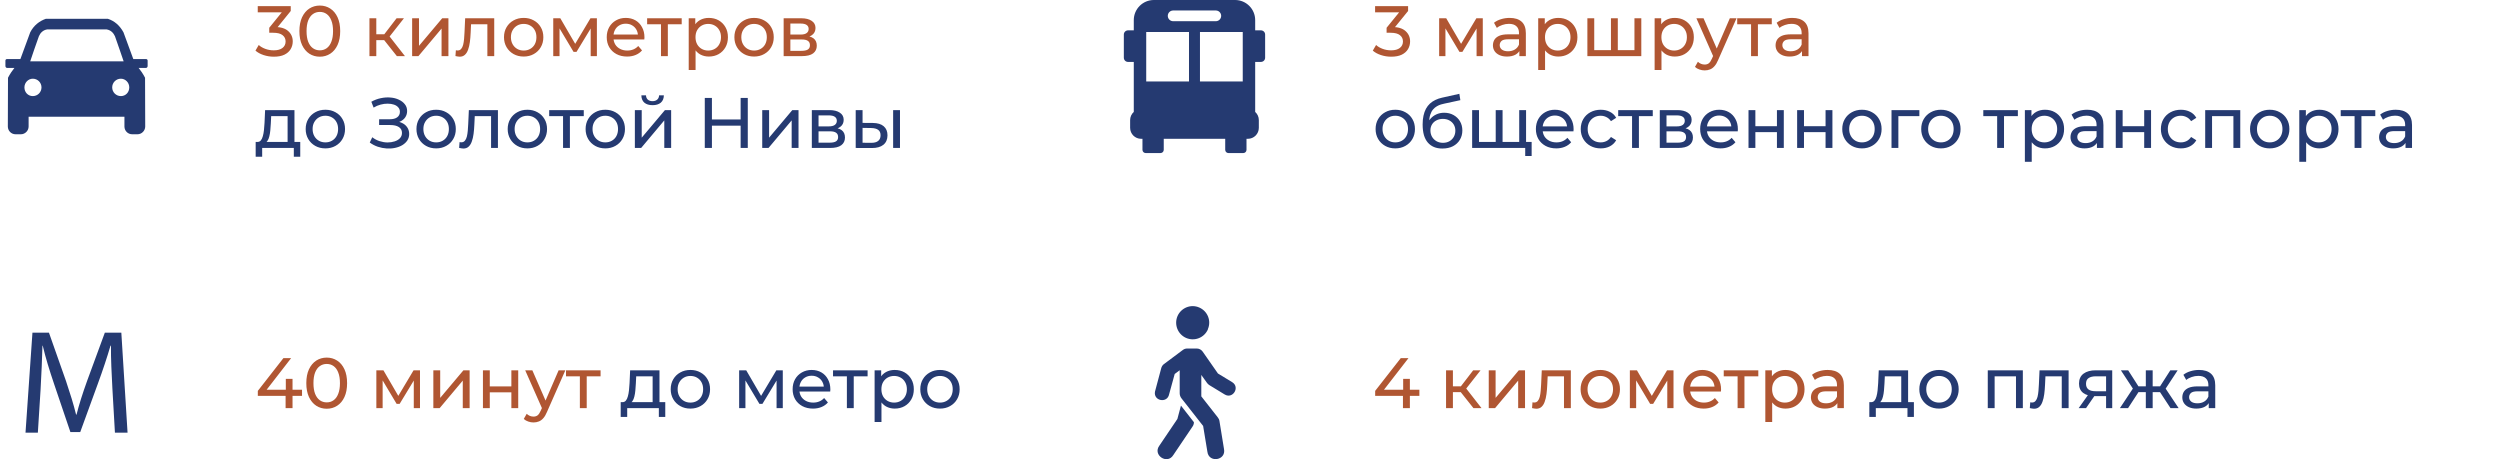 <?xml version="1.0" encoding="UTF-8"?> <svg xmlns="http://www.w3.org/2000/svg" width="490" height="90" viewBox="0 0 490 90" fill="none"><path fill-rule="evenodd" clip-rule="evenodd" d="M3.998 11.575L5.924 6.335C6.618 4.978 7.723 4.126 8.986 3.684H21.139C22.401 4.094 23.443 4.946 24.201 6.335L26.126 11.575H28.62C28.809 11.575 28.936 11.701 28.936 11.891V12.932C28.936 13.122 28.809 13.311 28.62 13.311H27.168C27.578 13.816 28.02 14.448 28.43 15.237C28.43 18.393 28.462 21.582 28.462 24.802C28.462 25.591 27.799 26.317 26.947 26.317H25.905C25.053 26.317 24.39 25.622 24.39 24.802V22.876H5.608V24.802C5.608 25.591 4.945 26.317 4.093 26.317H3.051C2.199 26.317 1.536 25.622 1.536 24.802C1.536 21.582 1.568 18.425 1.568 15.237C1.978 14.448 2.42 13.816 2.83 13.311H1.378C1.189 13.311 1.062 13.122 1.062 12.932V11.891C1.062 11.701 1.189 11.575 1.378 11.575H3.872H3.998ZM9.238 5.767C8.449 5.893 7.912 6.43 7.628 7.093C7.06 8.64 6.46 10.439 5.924 12.017H24.232C23.727 10.47 23.064 8.671 22.528 7.093C22.212 6.43 21.738 5.925 20.918 5.767H9.238ZM23.696 15.426C22.749 15.426 21.991 16.184 21.991 17.131C21.991 18.078 22.749 18.835 23.696 18.835C24.642 18.835 25.337 18.078 25.337 17.131C25.337 16.184 24.579 15.426 23.696 15.426ZM6.429 15.426C7.376 15.426 8.133 16.184 8.133 17.131C8.133 18.078 7.376 18.835 6.429 18.835C5.482 18.835 4.787 18.078 4.787 17.131C4.787 16.184 5.545 15.426 6.429 15.426Z" fill="#253A71"></path><path d="M53.668 11.112C52.977 11.112 52.305 11.005 51.652 10.79C51.008 10.575 50.481 10.286 50.07 9.922L50.714 8.816C51.041 9.124 51.465 9.376 51.988 9.572C52.511 9.768 53.071 9.866 53.668 9.866C54.396 9.866 54.961 9.712 55.362 9.404C55.773 9.087 55.978 8.662 55.978 8.13C55.978 7.617 55.782 7.206 55.39 6.898C55.007 6.581 54.396 6.422 53.556 6.422H52.772V5.442L55.684 1.858L55.88 2.418H50.518V1.2H56.986V2.152L54.088 5.722L53.36 5.288H53.822C55.007 5.288 55.894 5.554 56.482 6.086C57.079 6.618 57.378 7.295 57.378 8.116C57.378 8.667 57.243 9.171 56.972 9.628C56.701 10.085 56.291 10.449 55.74 10.72C55.199 10.981 54.508 11.112 53.668 11.112ZM62.688 11.112C61.922 11.112 61.236 10.916 60.63 10.524C60.032 10.132 59.556 9.563 59.202 8.816C58.856 8.069 58.684 7.164 58.684 6.1C58.684 5.036 58.856 4.131 59.202 3.384C59.556 2.637 60.032 2.068 60.63 1.676C61.236 1.284 61.922 1.088 62.688 1.088C63.444 1.088 64.125 1.284 64.732 1.676C65.338 2.068 65.814 2.637 66.16 3.384C66.505 4.131 66.678 5.036 66.678 6.1C66.678 7.164 66.505 8.069 66.16 8.816C65.814 9.563 65.338 10.132 64.732 10.524C64.125 10.916 63.444 11.112 62.688 11.112ZM62.688 9.866C63.201 9.866 63.649 9.726 64.032 9.446C64.424 9.166 64.727 8.746 64.942 8.186C65.166 7.626 65.278 6.931 65.278 6.1C65.278 5.269 65.166 4.574 64.942 4.014C64.727 3.454 64.424 3.034 64.032 2.754C63.649 2.474 63.201 2.334 62.688 2.334C62.174 2.334 61.722 2.474 61.33 2.754C60.938 3.034 60.63 3.454 60.406 4.014C60.191 4.574 60.084 5.269 60.084 6.1C60.084 6.931 60.191 7.626 60.406 8.186C60.63 8.746 60.938 9.166 61.33 9.446C61.722 9.726 62.174 9.866 62.688 9.866ZM77.787 11L74.917 7.388L76.023 6.716L79.369 11H77.787ZM72.411 11V3.58H73.755V11H72.411ZM73.349 7.864V6.716H75.799V7.864H73.349ZM76.135 7.444L74.889 7.276L77.731 3.58H79.173L76.135 7.444ZM80.779 11V3.58H82.123V8.984L86.673 3.58H87.891V11H86.547V5.596L82.011 11H80.779ZM89.267 10.986L89.351 9.852C89.417 9.861 89.477 9.871 89.533 9.88C89.589 9.889 89.641 9.894 89.687 9.894C89.986 9.894 90.219 9.791 90.387 9.586C90.565 9.381 90.695 9.11 90.779 8.774C90.863 8.429 90.924 8.041 90.961 7.612C90.999 7.183 91.027 6.753 91.045 6.324L91.171 3.58H96.869V11H95.525V4.364L95.847 4.756H92.039L92.347 4.35L92.249 6.408C92.221 7.061 92.17 7.673 92.095 8.242C92.021 8.811 91.904 9.311 91.745 9.74C91.596 10.169 91.386 10.505 91.115 10.748C90.854 10.991 90.513 11.112 90.093 11.112C89.972 11.112 89.841 11.098 89.701 11.07C89.571 11.051 89.426 11.023 89.267 10.986ZM102.646 11.084C101.899 11.084 101.237 10.921 100.658 10.594C100.079 10.267 99.622 9.819 99.286 9.25C98.95 8.671 98.782 8.018 98.782 7.29C98.782 6.553 98.95 5.899 99.286 5.33C99.622 4.761 100.079 4.317 100.658 4C101.237 3.673 101.899 3.51 102.646 3.51C103.383 3.51 104.041 3.673 104.62 4C105.208 4.317 105.665 4.761 105.992 5.33C106.328 5.89 106.496 6.543 106.496 7.29C106.496 8.027 106.328 8.681 105.992 9.25C105.665 9.819 105.208 10.267 104.62 10.594C104.041 10.921 103.383 11.084 102.646 11.084ZM102.646 9.908C103.122 9.908 103.547 9.801 103.92 9.586C104.303 9.371 104.601 9.068 104.816 8.676C105.031 8.275 105.138 7.813 105.138 7.29C105.138 6.758 105.031 6.301 104.816 5.918C104.601 5.526 104.303 5.223 103.92 5.008C103.547 4.793 103.122 4.686 102.646 4.686C102.17 4.686 101.745 4.793 101.372 5.008C100.999 5.223 100.7 5.526 100.476 5.918C100.252 6.301 100.14 6.758 100.14 7.29C100.14 7.813 100.252 8.275 100.476 8.676C100.7 9.068 100.999 9.371 101.372 9.586C101.745 9.801 102.17 9.908 102.646 9.908ZM108.437 11V3.58H109.823L113.015 9.068H112.455L115.731 3.58H116.991V11H115.773V5.092L115.997 5.218L113.001 10.16H112.413L109.403 5.12L109.669 5.064V11H108.437ZM122.911 11.084C122.117 11.084 121.417 10.921 120.811 10.594C120.213 10.267 119.747 9.819 119.411 9.25C119.084 8.681 118.921 8.027 118.921 7.29C118.921 6.553 119.079 5.899 119.397 5.33C119.723 4.761 120.167 4.317 120.727 4C121.296 3.673 121.935 3.51 122.645 3.51C123.363 3.51 123.998 3.669 124.549 3.986C125.099 4.303 125.529 4.751 125.837 5.33C126.154 5.899 126.313 6.567 126.313 7.332C126.313 7.388 126.308 7.453 126.299 7.528C126.299 7.603 126.294 7.673 126.285 7.738H119.971V6.772H125.585L125.039 7.108C125.048 6.632 124.95 6.207 124.745 5.834C124.539 5.461 124.255 5.171 123.891 4.966C123.536 4.751 123.121 4.644 122.645 4.644C122.178 4.644 121.763 4.751 121.399 4.966C121.035 5.171 120.75 5.465 120.545 5.848C120.339 6.221 120.237 6.651 120.237 7.136V7.36C120.237 7.855 120.349 8.298 120.573 8.69C120.806 9.073 121.128 9.371 121.539 9.586C121.949 9.801 122.421 9.908 122.953 9.908C123.391 9.908 123.788 9.833 124.143 9.684C124.507 9.535 124.824 9.311 125.095 9.012L125.837 9.88C125.501 10.272 125.081 10.571 124.577 10.776C124.082 10.981 123.527 11.084 122.911 11.084ZM129.553 11V4.406L129.889 4.756H126.837V3.58H133.613V4.756H130.575L130.897 4.406V11H129.553ZM138.922 11.084C138.306 11.084 137.741 10.944 137.228 10.664C136.724 10.375 136.318 9.95 136.01 9.39C135.711 8.83 135.562 8.13 135.562 7.29C135.562 6.45 135.706 5.75 135.996 5.19C136.294 4.63 136.696 4.21 137.2 3.93C137.713 3.65 138.287 3.51 138.922 3.51C139.65 3.51 140.294 3.669 140.854 3.986C141.414 4.303 141.857 4.747 142.184 5.316C142.51 5.876 142.674 6.534 142.674 7.29C142.674 8.046 142.51 8.709 142.184 9.278C141.857 9.847 141.414 10.291 140.854 10.608C140.294 10.925 139.65 11.084 138.922 11.084ZM134.988 13.716V3.58H136.276V5.582L136.192 7.304L136.332 9.026V13.716H134.988ZM138.81 9.908C139.286 9.908 139.71 9.801 140.084 9.586C140.466 9.371 140.765 9.068 140.98 8.676C141.204 8.275 141.316 7.813 141.316 7.29C141.316 6.758 141.204 6.301 140.98 5.918C140.765 5.526 140.466 5.223 140.084 5.008C139.71 4.793 139.286 4.686 138.81 4.686C138.343 4.686 137.918 4.793 137.536 5.008C137.162 5.223 136.864 5.526 136.64 5.918C136.425 6.301 136.318 6.758 136.318 7.29C136.318 7.813 136.425 8.275 136.64 8.676C136.864 9.068 137.162 9.371 137.536 9.586C137.918 9.801 138.343 9.908 138.81 9.908ZM147.804 11.084C147.058 11.084 146.395 10.921 145.816 10.594C145.238 10.267 144.78 9.819 144.444 9.25C144.108 8.671 143.94 8.018 143.94 7.29C143.94 6.553 144.108 5.899 144.444 5.33C144.78 4.761 145.238 4.317 145.816 4C146.395 3.673 147.058 3.51 147.804 3.51C148.542 3.51 149.2 3.673 149.778 4C150.366 4.317 150.824 4.761 151.15 5.33C151.486 5.89 151.654 6.543 151.654 7.29C151.654 8.027 151.486 8.681 151.15 9.25C150.824 9.819 150.366 10.267 149.778 10.594C149.2 10.921 148.542 11.084 147.804 11.084ZM147.804 9.908C148.28 9.908 148.705 9.801 149.078 9.586C149.461 9.371 149.76 9.068 149.974 8.676C150.189 8.275 150.296 7.813 150.296 7.29C150.296 6.758 150.189 6.301 149.974 5.918C149.76 5.526 149.461 5.223 149.078 5.008C148.705 4.793 148.28 4.686 147.804 4.686C147.328 4.686 146.904 4.793 146.53 5.008C146.157 5.223 145.858 5.526 145.634 5.918C145.41 6.301 145.298 6.758 145.298 7.29C145.298 7.813 145.41 8.275 145.634 8.676C145.858 9.068 146.157 9.371 146.53 9.586C146.904 9.801 147.328 9.908 147.804 9.908ZM153.595 11V3.58H157.039C157.907 3.58 158.588 3.748 159.083 4.084C159.587 4.411 159.839 4.877 159.839 5.484C159.839 6.091 159.601 6.562 159.125 6.898C158.658 7.225 158.038 7.388 157.263 7.388L157.473 7.024C158.36 7.024 159.018 7.187 159.447 7.514C159.876 7.841 160.091 8.321 160.091 8.956C160.091 9.6 159.848 10.104 159.363 10.468C158.887 10.823 158.154 11 157.165 11H153.595ZM154.911 9.964H157.067C157.627 9.964 158.047 9.88 158.327 9.712C158.607 9.535 158.747 9.255 158.747 8.872C158.747 8.48 158.616 8.195 158.355 8.018C158.103 7.831 157.702 7.738 157.151 7.738H154.911V9.964ZM154.911 6.772H156.927C157.44 6.772 157.828 6.679 158.089 6.492C158.36 6.296 158.495 6.025 158.495 5.68C158.495 5.325 158.36 5.059 158.089 4.882C157.828 4.705 157.44 4.616 156.927 4.616H154.911V6.772Z" fill="#B05632"></path><path d="M56.37 28.37V22.756H53.15L53.08 24.184C53.061 24.651 53.029 25.103 52.982 25.542C52.945 25.971 52.879 26.368 52.786 26.732C52.702 27.096 52.576 27.395 52.408 27.628C52.24 27.861 52.016 28.006 51.736 28.062L50.406 27.824C50.695 27.833 50.929 27.74 51.106 27.544C51.283 27.339 51.419 27.059 51.512 26.704C51.615 26.349 51.689 25.948 51.736 25.5C51.783 25.043 51.82 24.571 51.848 24.086L51.96 21.58H57.714V28.37H56.37ZM50.112 30.722V27.824H58.848V30.722H57.588V29H51.386V30.722H50.112ZM63.777 29.084C63.03 29.084 62.367 28.921 61.789 28.594C61.21 28.267 60.753 27.819 60.417 27.25C60.081 26.671 59.913 26.018 59.913 25.29C59.913 24.553 60.081 23.899 60.417 23.33C60.753 22.761 61.21 22.317 61.789 22C62.367 21.673 63.03 21.51 63.777 21.51C64.514 21.51 65.172 21.673 65.751 22C66.339 22.317 66.796 22.761 67.123 23.33C67.459 23.89 67.627 24.543 67.627 25.29C67.627 26.027 67.459 26.681 67.123 27.25C66.796 27.819 66.339 28.267 65.751 28.594C65.172 28.921 64.514 29.084 63.777 29.084ZM63.777 27.908C64.253 27.908 64.677 27.801 65.051 27.586C65.433 27.371 65.732 27.068 65.947 26.676C66.162 26.275 66.269 25.813 66.269 25.29C66.269 24.758 66.162 24.301 65.947 23.918C65.732 23.526 65.433 23.223 65.051 23.008C64.677 22.793 64.253 22.686 63.777 22.686C63.301 22.686 62.876 22.793 62.503 23.008C62.13 23.223 61.831 23.526 61.607 23.918C61.383 24.301 61.271 24.758 61.271 25.29C61.271 25.813 61.383 26.275 61.607 26.676C61.831 27.068 62.13 27.371 62.503 27.586C62.876 27.801 63.301 27.908 63.777 27.908ZM72.473 27.936L72.963 26.9C73.393 27.236 73.864 27.488 74.377 27.656C74.9 27.824 75.418 27.913 75.931 27.922C76.445 27.922 76.916 27.852 77.345 27.712C77.784 27.572 78.134 27.362 78.395 27.082C78.657 26.802 78.787 26.457 78.787 26.046C78.787 25.542 78.582 25.159 78.171 24.898C77.77 24.637 77.21 24.506 76.491 24.506H74.307V23.372H76.393C77.019 23.372 77.504 23.246 77.849 22.994C78.204 22.733 78.381 22.373 78.381 21.916C78.381 21.571 78.274 21.281 78.059 21.048C77.854 20.805 77.569 20.623 77.205 20.502C76.851 20.381 76.445 20.32 75.987 20.32C75.539 20.311 75.077 20.371 74.601 20.502C74.125 20.623 73.668 20.819 73.229 21.09L72.781 19.942C73.379 19.606 73.999 19.373 74.643 19.242C75.297 19.102 75.927 19.06 76.533 19.116C77.14 19.163 77.686 19.303 78.171 19.536C78.666 19.76 79.058 20.059 79.347 20.432C79.646 20.796 79.795 21.235 79.795 21.748C79.795 22.215 79.674 22.63 79.431 22.994C79.189 23.349 78.853 23.624 78.423 23.82C77.994 24.007 77.495 24.1 76.925 24.1L76.981 23.722C77.635 23.722 78.199 23.829 78.675 24.044C79.161 24.249 79.534 24.543 79.795 24.926C80.066 25.309 80.201 25.752 80.201 26.256C80.201 26.732 80.08 27.157 79.837 27.53C79.595 27.894 79.263 28.202 78.843 28.454C78.433 28.697 77.961 28.874 77.429 28.986C76.907 29.098 76.356 29.135 75.777 29.098C75.199 29.061 74.625 28.949 74.055 28.762C73.495 28.575 72.968 28.3 72.473 27.936ZM85.488 29.084C84.741 29.084 84.079 28.921 83.5 28.594C82.921 28.267 82.464 27.819 82.128 27.25C81.792 26.671 81.624 26.018 81.624 25.29C81.624 24.553 81.792 23.899 82.128 23.33C82.464 22.761 82.921 22.317 83.5 22C84.079 21.673 84.741 21.51 85.488 21.51C86.225 21.51 86.883 21.673 87.462 22C88.05 22.317 88.507 22.761 88.834 23.33C89.17 23.89 89.338 24.543 89.338 25.29C89.338 26.027 89.17 26.681 88.834 27.25C88.507 27.819 88.05 28.267 87.462 28.594C86.883 28.921 86.225 29.084 85.488 29.084ZM85.488 27.908C85.964 27.908 86.388 27.801 86.762 27.586C87.144 27.371 87.443 27.068 87.658 26.676C87.873 26.275 87.98 25.813 87.98 25.29C87.98 24.758 87.873 24.301 87.658 23.918C87.443 23.526 87.144 23.223 86.762 23.008C86.388 22.793 85.964 22.686 85.488 22.686C85.012 22.686 84.587 22.793 84.214 23.008C83.841 23.223 83.542 23.526 83.318 23.918C83.094 24.301 82.982 24.758 82.982 25.29C82.982 25.813 83.094 26.275 83.318 26.676C83.542 27.068 83.841 27.371 84.214 27.586C84.587 27.801 85.012 27.908 85.488 27.908ZM89.992 28.986L90.076 27.852C90.141 27.861 90.202 27.871 90.258 27.88C90.314 27.889 90.365 27.894 90.412 27.894C90.71 27.894 90.944 27.791 91.112 27.586C91.289 27.381 91.42 27.11 91.504 26.774C91.588 26.429 91.648 26.041 91.686 25.612C91.723 25.183 91.751 24.753 91.77 24.324L91.896 21.58H97.594V29H96.25V22.364L96.572 22.756H92.764L93.072 22.35L92.974 24.408C92.946 25.061 92.894 25.673 92.82 26.242C92.745 26.811 92.629 27.311 92.47 27.74C92.32 28.169 92.111 28.505 91.84 28.748C91.579 28.991 91.238 29.112 90.818 29.112C90.697 29.112 90.566 29.098 90.426 29.07C90.295 29.051 90.15 29.023 89.992 28.986ZM103.371 29.084C102.624 29.084 101.961 28.921 101.383 28.594C100.804 28.267 100.347 27.819 100.011 27.25C99.675 26.671 99.507 26.018 99.507 25.29C99.507 24.553 99.675 23.899 100.011 23.33C100.347 22.761 100.804 22.317 101.383 22C101.961 21.673 102.624 21.51 103.371 21.51C104.108 21.51 104.766 21.673 105.345 22C105.933 22.317 106.39 22.761 106.717 23.33C107.053 23.89 107.221 24.543 107.221 25.29C107.221 26.027 107.053 26.681 106.717 27.25C106.39 27.819 105.933 28.267 105.345 28.594C104.766 28.921 104.108 29.084 103.371 29.084ZM103.371 27.908C103.847 27.908 104.271 27.801 104.645 27.586C105.027 27.371 105.326 27.068 105.541 26.676C105.755 26.275 105.863 25.813 105.863 25.29C105.863 24.758 105.755 24.301 105.541 23.918C105.326 23.526 105.027 23.223 104.645 23.008C104.271 22.793 103.847 22.686 103.371 22.686C102.895 22.686 102.47 22.793 102.097 23.008C101.723 23.223 101.425 23.526 101.201 23.918C100.977 24.301 100.865 24.758 100.865 25.29C100.865 25.813 100.977 26.275 101.201 26.676C101.425 27.068 101.723 27.371 102.097 27.586C102.47 27.801 102.895 27.908 103.371 27.908ZM110.358 29V22.406L110.694 22.756H107.642V21.58H114.418V22.756H111.38L111.702 22.406V29H110.358ZM118.642 29.084C117.895 29.084 117.233 28.921 116.654 28.594C116.075 28.267 115.618 27.819 115.282 27.25C114.946 26.671 114.778 26.018 114.778 25.29C114.778 24.553 114.946 23.899 115.282 23.33C115.618 22.761 116.075 22.317 116.654 22C117.233 21.673 117.895 21.51 118.642 21.51C119.379 21.51 120.037 21.673 120.616 22C121.204 22.317 121.661 22.761 121.988 23.33C122.324 23.89 122.492 24.543 122.492 25.29C122.492 26.027 122.324 26.681 121.988 27.25C121.661 27.819 121.204 28.267 120.616 28.594C120.037 28.921 119.379 29.084 118.642 29.084ZM118.642 27.908C119.118 27.908 119.543 27.801 119.916 27.586C120.299 27.371 120.597 27.068 120.812 26.676C121.027 26.275 121.134 25.813 121.134 25.29C121.134 24.758 121.027 24.301 120.812 23.918C120.597 23.526 120.299 23.223 119.916 23.008C119.543 22.793 119.118 22.686 118.642 22.686C118.166 22.686 117.741 22.793 117.368 23.008C116.995 23.223 116.696 23.526 116.472 23.918C116.248 24.301 116.136 24.758 116.136 25.29C116.136 25.813 116.248 26.275 116.472 26.676C116.696 27.068 116.995 27.371 117.368 27.586C117.741 27.801 118.166 27.908 118.642 27.908ZM124.433 29V21.58H125.777V26.984L130.327 21.58H131.545V29H130.201V23.596L125.665 29H124.433ZM127.905 20.614C127.224 20.614 126.687 20.451 126.295 20.124C125.912 19.788 125.716 19.307 125.707 18.682H126.617C126.626 19.037 126.743 19.317 126.967 19.522C127.2 19.727 127.508 19.83 127.891 19.83C128.274 19.83 128.582 19.727 128.815 19.522C129.048 19.317 129.17 19.037 129.179 18.682H130.117C130.108 19.307 129.907 19.788 129.515 20.124C129.123 20.451 128.586 20.614 127.905 20.614ZM145.165 19.2H146.565V29H145.165V19.2ZM139.537 29H138.137V19.2H139.537V29ZM145.291 24.632H139.397V23.414H145.291V24.632ZM149.398 29V21.58H150.742V26.984L155.292 21.58H156.51V29H155.166V23.596L150.63 29H149.398ZM159.118 29V21.58H162.562C163.43 21.58 164.112 21.748 164.606 22.084C165.11 22.411 165.362 22.877 165.362 23.484C165.362 24.091 165.124 24.562 164.648 24.898C164.182 25.225 163.561 25.388 162.786 25.388L162.996 25.024C163.883 25.024 164.541 25.187 164.97 25.514C165.4 25.841 165.614 26.321 165.614 26.956C165.614 27.6 165.372 28.104 164.886 28.468C164.41 28.823 163.678 29 162.688 29H159.118ZM160.434 27.964H162.59C163.15 27.964 163.57 27.88 163.85 27.712C164.13 27.535 164.27 27.255 164.27 26.872C164.27 26.48 164.14 26.195 163.878 26.018C163.626 25.831 163.225 25.738 162.674 25.738H160.434V27.964ZM160.434 24.772H162.45C162.964 24.772 163.351 24.679 163.612 24.492C163.883 24.296 164.018 24.025 164.018 23.68C164.018 23.325 163.883 23.059 163.612 22.882C163.351 22.705 162.964 22.616 162.45 22.616H160.434V24.772ZM175.054 29V21.58H176.398V29H175.054ZM171.064 24.1C172.007 24.109 172.721 24.324 173.206 24.744C173.701 25.164 173.948 25.757 173.948 26.522C173.948 27.325 173.677 27.945 173.136 28.384C172.604 28.813 171.839 29.023 170.84 29.014L167.718 29V21.58H169.062V24.086L171.064 24.1ZM170.742 27.992C171.339 28.001 171.797 27.88 172.114 27.628C172.431 27.376 172.59 27.003 172.59 26.508C172.59 26.023 172.431 25.668 172.114 25.444C171.806 25.22 171.349 25.103 170.742 25.094L169.062 25.066V27.978L170.742 27.992Z" fill="#253A71"></path><path d="M22.032 76.21C21.89 73.472 21.714 70.186 21.749 67.747H21.661C20.989 70.044 20.177 72.482 19.187 75.186L15.724 84.691H13.799L10.636 75.362C9.7 72.606 8.922 70.079 8.375 67.747H8.322C8.269 70.186 8.11 73.472 7.951 76.404L7.42 84.797H5L6.36 65.203H9.594L12.933 74.673C13.746 77.094 14.417 79.231 14.912 81.263H15C15.495 79.284 16.184 77.129 17.067 74.673L20.548 65.203H23.781L25 84.797H22.526L22.032 76.192V76.21Z" fill="#253A71"></path><path d="M50.532 77.592V76.612L55.544 70.2H57.056L52.086 76.612L51.372 76.388H59.198V77.592H50.532ZM55.978 80V77.592L56.02 76.388V74.26H57.336V80H55.978ZM64.041 80.112C63.276 80.112 62.59 79.916 61.983 79.524C61.386 79.132 60.91 78.563 60.555 77.816C60.21 77.069 60.037 76.164 60.037 75.1C60.037 74.036 60.21 73.131 60.555 72.384C60.91 71.637 61.386 71.068 61.983 70.676C62.59 70.284 63.276 70.088 64.041 70.088C64.797 70.088 65.479 70.284 66.085 70.676C66.692 71.068 67.168 71.637 67.513 72.384C67.859 73.131 68.031 74.036 68.031 75.1C68.031 76.164 67.859 77.069 67.513 77.816C67.168 78.563 66.692 79.132 66.085 79.524C65.479 79.916 64.797 80.112 64.041 80.112ZM64.041 78.866C64.555 78.866 65.003 78.726 65.385 78.446C65.777 78.166 66.081 77.746 66.295 77.186C66.519 76.626 66.631 75.931 66.631 75.1C66.631 74.269 66.519 73.574 66.295 73.014C66.081 72.454 65.777 72.034 65.385 71.754C65.003 71.474 64.555 71.334 64.041 71.334C63.528 71.334 63.075 71.474 62.683 71.754C62.291 72.034 61.983 72.454 61.759 73.014C61.545 73.574 61.437 74.269 61.437 75.1C61.437 75.931 61.545 76.626 61.759 77.186C61.983 77.746 62.291 78.166 62.683 78.446C63.075 78.726 63.528 78.866 64.041 78.866ZM73.765 80V72.58H75.151L78.343 78.068H77.783L81.059 72.58H82.319V80H81.101V74.092L81.325 74.218L78.329 79.16H77.741L74.731 74.12L74.997 74.064V80H73.765ZM84.935 80V72.58H86.279V77.984L90.829 72.58H92.047V80H90.703V74.596L86.167 80H84.935ZM94.656 80V72.58H95.999V75.73H100.228V72.58H101.572V80H100.228V76.892H95.999V80H94.656ZM104.563 82.8C104.208 82.8 103.863 82.739 103.527 82.618C103.191 82.506 102.901 82.338 102.659 82.114L103.233 81.106C103.419 81.283 103.625 81.419 103.849 81.512C104.073 81.605 104.311 81.652 104.563 81.652C104.889 81.652 105.16 81.568 105.375 81.4C105.589 81.232 105.79 80.933 105.977 80.504L106.439 79.482L106.579 79.314L109.491 72.58H110.807L107.209 80.742C106.994 81.265 106.751 81.675 106.481 81.974C106.219 82.273 105.93 82.483 105.613 82.604C105.295 82.735 104.945 82.8 104.563 82.8ZM106.327 80.238L102.939 72.58H104.339L107.223 79.188L106.327 80.238ZM113.653 80V73.406L113.989 73.756H110.937V72.58H117.713V73.756H114.675L114.997 73.406V80H113.653Z" fill="#B05632"></path><path d="M127.915 79.37V73.756H124.695L124.625 75.184C124.606 75.651 124.574 76.103 124.527 76.542C124.49 76.971 124.424 77.368 124.331 77.732C124.247 78.096 124.121 78.395 123.953 78.628C123.785 78.861 123.561 79.006 123.281 79.062L121.951 78.824C122.24 78.833 122.474 78.74 122.651 78.544C122.828 78.339 122.964 78.059 123.057 77.704C123.16 77.349 123.234 76.948 123.281 76.5C123.328 76.043 123.365 75.571 123.393 75.086L123.505 72.58H129.259V79.37H127.915ZM121.657 81.722V78.824H130.393V81.722H129.133V80H122.931V81.722H121.657ZM135.322 80.084C134.575 80.084 133.912 79.921 133.334 79.594C132.755 79.267 132.298 78.819 131.962 78.25C131.626 77.671 131.458 77.018 131.458 76.29C131.458 75.553 131.626 74.899 131.962 74.33C132.298 73.761 132.755 73.317 133.334 73C133.912 72.673 134.575 72.51 135.322 72.51C136.059 72.51 136.717 72.673 137.296 73C137.884 73.317 138.341 73.761 138.668 74.33C139.004 74.89 139.172 75.543 139.172 76.29C139.172 77.027 139.004 77.681 138.668 78.25C138.341 78.819 137.884 79.267 137.296 79.594C136.717 79.921 136.059 80.084 135.322 80.084ZM135.322 78.908C135.798 78.908 136.222 78.801 136.596 78.586C136.978 78.371 137.277 78.068 137.492 77.676C137.706 77.275 137.814 76.813 137.814 76.29C137.814 75.758 137.706 75.301 137.492 74.918C137.277 74.526 136.978 74.223 136.596 74.008C136.222 73.793 135.798 73.686 135.322 73.686C134.846 73.686 134.421 73.793 134.048 74.008C133.674 74.223 133.376 74.526 133.152 74.918C132.928 75.301 132.816 75.758 132.816 76.29C132.816 76.813 132.928 77.275 133.152 77.676C133.376 78.068 133.674 78.371 134.048 78.586C134.421 78.801 134.846 78.908 135.322 78.908ZM144.872 80V72.58H146.258L149.45 78.068H148.89L152.166 72.58H153.426V80H152.208V74.092L152.432 74.218L149.436 79.16H148.848L145.838 74.12L146.104 74.064V80H144.872ZM159.346 80.084C158.553 80.084 157.853 79.921 157.246 79.594C156.649 79.267 156.182 78.819 155.846 78.25C155.52 77.681 155.356 77.027 155.356 76.29C155.356 75.553 155.515 74.899 155.832 74.33C156.159 73.761 156.602 73.317 157.162 73C157.732 72.673 158.371 72.51 159.08 72.51C159.799 72.51 160.434 72.669 160.984 72.986C161.535 73.303 161.964 73.751 162.272 74.33C162.59 74.899 162.748 75.567 162.748 76.332C162.748 76.388 162.744 76.453 162.734 76.528C162.734 76.603 162.73 76.673 162.72 76.738H156.406V75.772H162.02L161.474 76.108C161.484 75.632 161.386 75.207 161.18 74.834C160.975 74.461 160.69 74.171 160.326 73.966C159.972 73.751 159.556 73.644 159.08 73.644C158.614 73.644 158.198 73.751 157.834 73.966C157.47 74.171 157.186 74.465 156.98 74.848C156.775 75.221 156.672 75.651 156.672 76.136V76.36C156.672 76.855 156.784 77.298 157.008 77.69C157.242 78.073 157.564 78.371 157.974 78.586C158.385 78.801 158.856 78.908 159.388 78.908C159.827 78.908 160.224 78.833 160.578 78.684C160.942 78.535 161.26 78.311 161.53 78.012L162.272 78.88C161.936 79.272 161.516 79.571 161.012 79.776C160.518 79.981 159.962 80.084 159.346 80.084ZM165.989 80V73.406L166.325 73.756H163.273V72.58H170.049V73.756H167.011L167.333 73.406V80H165.989ZM175.357 80.084C174.741 80.084 174.176 79.944 173.663 79.664C173.159 79.375 172.753 78.95 172.445 78.39C172.146 77.83 171.997 77.13 171.997 76.29C171.997 75.45 172.142 74.75 172.431 74.19C172.73 73.63 173.131 73.21 173.635 72.93C174.148 72.65 174.722 72.51 175.357 72.51C176.085 72.51 176.729 72.669 177.289 72.986C177.849 73.303 178.292 73.747 178.619 74.316C178.946 74.876 179.109 75.534 179.109 76.29C179.109 77.046 178.946 77.709 178.619 78.278C178.292 78.847 177.849 79.291 177.289 79.608C176.729 79.925 176.085 80.084 175.357 80.084ZM171.423 82.716V72.58H172.711V74.582L172.627 76.304L172.767 78.026V82.716H171.423ZM175.245 78.908C175.721 78.908 176.146 78.801 176.519 78.586C176.902 78.371 177.2 78.068 177.415 77.676C177.639 77.275 177.751 76.813 177.751 76.29C177.751 75.758 177.639 75.301 177.415 74.918C177.2 74.526 176.902 74.223 176.519 74.008C176.146 73.793 175.721 73.686 175.245 73.686C174.778 73.686 174.354 73.793 173.971 74.008C173.598 74.223 173.299 74.526 173.075 74.918C172.86 75.301 172.753 75.758 172.753 76.29C172.753 76.813 172.86 77.275 173.075 77.676C173.299 78.068 173.598 78.371 173.971 78.586C174.354 78.801 174.778 78.908 175.245 78.908ZM184.24 80.084C183.493 80.084 182.83 79.921 182.252 79.594C181.673 79.267 181.216 78.819 180.88 78.25C180.544 77.671 180.376 77.018 180.376 76.29C180.376 75.553 180.544 74.899 180.88 74.33C181.216 73.761 181.673 73.317 182.252 73C182.83 72.673 183.493 72.51 184.24 72.51C184.977 72.51 185.635 72.673 186.214 73C186.802 73.317 187.259 73.761 187.586 74.33C187.922 74.89 188.09 75.543 188.09 76.29C188.09 77.027 187.922 77.681 187.586 78.25C187.259 78.819 186.802 79.267 186.214 79.594C185.635 79.921 184.977 80.084 184.24 80.084ZM184.24 78.908C184.716 78.908 185.14 78.801 185.514 78.586C185.896 78.371 186.195 78.068 186.41 77.676C186.624 77.275 186.732 76.813 186.732 76.29C186.732 75.758 186.624 75.301 186.41 74.918C186.195 74.526 185.896 74.223 185.514 74.008C185.14 73.793 184.716 73.686 184.24 73.686C183.764 73.686 183.339 73.793 182.966 74.008C182.592 74.223 182.294 74.526 182.07 74.918C181.846 75.301 181.734 75.758 181.734 76.29C181.734 76.813 181.846 77.275 182.07 77.676C182.294 78.068 182.592 78.371 182.966 78.586C183.339 78.801 183.764 78.908 184.24 78.908Z" fill="#253A71"></path><g clip-path="url(#clip0_909_674)"><path d="M247.145 5.948H246.016V3.942C246.016 1.765 244.251 0 242.074 0H226.163C223.986 0 222.221 1.765 222.221 3.942V5.948H221.092C220.639 5.948 220.271 6.316 220.271 6.769V11.316C220.271 11.769 220.639 12.136 221.092 12.136H222.221V21.936C221.782 22.33 221.506 22.901 221.506 23.537V25.056C221.506 26.243 222.468 27.206 223.656 27.206H223.922V29.368C223.922 29.717 224.205 30 224.554 30H227.463C227.812 30 228.095 29.717 228.095 29.368V27.206H240.142V29.368C240.142 29.717 240.425 30 240.774 30H243.683C244.032 30 244.315 29.717 244.315 29.368V27.206H244.581C245.769 27.206 246.731 26.243 246.731 25.056V23.537C246.731 22.901 246.455 22.33 246.016 21.936V12.136H247.145C247.598 12.136 247.965 11.769 247.965 11.315V6.769C247.965 6.316 247.598 5.948 247.145 5.948ZM243.578 6.269V15.968H235.193V6.269H243.578ZM229.938 2.055H238.299C238.879 2.055 239.35 2.526 239.35 3.106C239.35 3.687 238.88 4.157 238.299 4.157H229.938C229.357 4.157 228.887 3.687 228.887 3.106C228.887 2.526 229.357 2.055 229.938 2.055ZM224.659 6.269H233.043V15.968H224.659V6.269Z" fill="#253A71"></path><circle cx="226.388" cy="20" r="1.818" fill="#253A71"></circle><circle cx="241.844" cy="20" r="1.818" fill="#253A71"></circle></g><path d="M272.668 11.112C271.977 11.112 271.305 11.005 270.652 10.79C270.008 10.575 269.481 10.286 269.07 9.922L269.714 8.816C270.041 9.124 270.465 9.376 270.988 9.572C271.511 9.768 272.071 9.866 272.668 9.866C273.396 9.866 273.961 9.712 274.362 9.404C274.773 9.087 274.978 8.662 274.978 8.13C274.978 7.617 274.782 7.206 274.39 6.898C274.007 6.581 273.396 6.422 272.556 6.422H271.772V5.442L274.684 1.858L274.88 2.418H269.518V1.2H275.986V2.152L273.088 5.722L272.36 5.288H272.822C274.007 5.288 274.894 5.554 275.482 6.086C276.079 6.618 276.378 7.295 276.378 8.116C276.378 8.667 276.243 9.171 275.972 9.628C275.701 10.085 275.291 10.449 274.74 10.72C274.199 10.981 273.508 11.112 272.668 11.112ZM282.073 11V3.58H283.459L286.651 9.068H286.091L289.367 3.58H290.627V11H289.409V5.092L289.633 5.218L286.637 10.16H286.049L283.039 5.12L283.305 5.064V11H282.073ZM297.793 11V9.432L297.723 9.138V6.464C297.723 5.895 297.555 5.456 297.219 5.148C296.893 4.831 296.398 4.672 295.735 4.672C295.297 4.672 294.867 4.747 294.447 4.896C294.027 5.036 293.673 5.227 293.383 5.47L292.823 4.462C293.206 4.154 293.663 3.921 294.195 3.762C294.737 3.594 295.301 3.51 295.889 3.51C296.907 3.51 297.691 3.757 298.241 4.252C298.792 4.747 299.067 5.503 299.067 6.52V11H297.793ZM295.357 11.084C294.807 11.084 294.321 10.991 293.901 10.804C293.491 10.617 293.173 10.361 292.949 10.034C292.725 9.698 292.613 9.32 292.613 8.9C292.613 8.499 292.707 8.135 292.893 7.808C293.089 7.481 293.402 7.22 293.831 7.024C294.27 6.828 294.858 6.73 295.595 6.73H297.947V7.696H295.651C294.979 7.696 294.527 7.808 294.293 8.032C294.06 8.256 293.943 8.527 293.943 8.844C293.943 9.208 294.088 9.502 294.377 9.726C294.667 9.941 295.068 10.048 295.581 10.048C296.085 10.048 296.524 9.936 296.897 9.712C297.28 9.488 297.555 9.161 297.723 8.732L297.989 9.656C297.812 10.095 297.499 10.445 297.051 10.706C296.603 10.958 296.039 11.084 295.357 11.084ZM305.422 11.084C304.806 11.084 304.241 10.944 303.728 10.664C303.224 10.375 302.818 9.95 302.51 9.39C302.211 8.83 302.062 8.13 302.062 7.29C302.062 6.45 302.206 5.75 302.496 5.19C302.794 4.63 303.196 4.21 303.7 3.93C304.213 3.65 304.787 3.51 305.422 3.51C306.15 3.51 306.794 3.669 307.354 3.986C307.914 4.303 308.357 4.747 308.684 5.316C309.01 5.876 309.174 6.534 309.174 7.29C309.174 8.046 309.01 8.709 308.684 9.278C308.357 9.847 307.914 10.291 307.354 10.608C306.794 10.925 306.15 11.084 305.422 11.084ZM301.488 13.716V3.58H302.776V5.582L302.692 7.304L302.832 9.026V13.716H301.488ZM305.31 9.908C305.786 9.908 306.21 9.801 306.584 9.586C306.966 9.371 307.265 9.068 307.48 8.676C307.704 8.275 307.816 7.813 307.816 7.29C307.816 6.758 307.704 6.301 307.48 5.918C307.265 5.526 306.966 5.223 306.584 5.008C306.21 4.793 305.786 4.686 305.31 4.686C304.843 4.686 304.418 4.793 304.036 5.008C303.662 5.223 303.364 5.526 303.14 5.918C302.925 6.301 302.818 6.758 302.818 7.29C302.818 7.813 302.925 8.275 303.14 8.676C303.364 9.068 303.662 9.371 304.036 9.586C304.418 9.801 304.843 9.908 305.31 9.908ZM316.054 9.824L315.746 10.174V3.58H317.09V10.174L316.754 9.824H320.674L320.352 10.174V3.58H321.696V11H311.126V3.58H312.47V10.174L312.148 9.824H316.054ZM328.24 11.084C327.624 11.084 327.059 10.944 326.546 10.664C326.042 10.375 325.636 9.95 325.328 9.39C325.029 8.83 324.88 8.13 324.88 7.29C324.88 6.45 325.025 5.75 325.314 5.19C325.613 4.63 326.014 4.21 326.518 3.93C327.031 3.65 327.605 3.51 328.24 3.51C328.968 3.51 329.612 3.669 330.172 3.986C330.732 4.303 331.175 4.747 331.502 5.316C331.829 5.876 331.992 6.534 331.992 7.29C331.992 8.046 331.829 8.709 331.502 9.278C331.175 9.847 330.732 10.291 330.172 10.608C329.612 10.925 328.968 11.084 328.24 11.084ZM324.306 13.716V3.58H325.594V5.582L325.51 7.304L325.65 9.026V13.716H324.306ZM328.128 9.908C328.604 9.908 329.029 9.801 329.402 9.586C329.785 9.371 330.083 9.068 330.298 8.676C330.522 8.275 330.634 7.813 330.634 7.29C330.634 6.758 330.522 6.301 330.298 5.918C330.083 5.526 329.785 5.223 329.402 5.008C329.029 4.793 328.604 4.686 328.128 4.686C327.661 4.686 327.237 4.793 326.854 5.008C326.481 5.223 326.182 5.526 325.958 5.918C325.743 6.301 325.636 6.758 325.636 7.29C325.636 7.813 325.743 8.275 325.958 8.676C326.182 9.068 326.481 9.371 326.854 9.586C327.237 9.801 327.661 9.908 328.128 9.908ZM334.118 13.8C333.763 13.8 333.418 13.739 333.082 13.618C332.746 13.506 332.456 13.338 332.213 13.114L332.788 12.106C332.974 12.283 333.18 12.419 333.404 12.512C333.628 12.605 333.866 12.652 334.118 12.652C334.444 12.652 334.715 12.568 334.93 12.4C335.144 12.232 335.345 11.933 335.532 11.504L335.994 10.482L336.133 10.314L339.046 3.58H340.362L336.764 11.742C336.549 12.265 336.306 12.675 336.035 12.974C335.774 13.273 335.485 13.483 335.168 13.604C334.85 13.735 334.5 13.8 334.118 13.8ZM335.882 11.238L332.494 3.58H333.894L336.778 10.188L335.882 11.238ZM343.208 11V4.406L343.544 4.756H340.492V3.58H347.268V4.756H344.23L344.552 4.406V11H343.208ZM353.192 11V9.432L353.122 9.138V6.464C353.122 5.895 352.954 5.456 352.618 5.148C352.291 4.831 351.797 4.672 351.134 4.672C350.695 4.672 350.266 4.747 349.846 4.896C349.426 5.036 349.071 5.227 348.782 5.47L348.222 4.462C348.605 4.154 349.062 3.921 349.594 3.762C350.135 3.594 350.7 3.51 351.288 3.51C352.305 3.51 353.089 3.757 353.64 4.252C354.191 4.747 354.466 5.503 354.466 6.52V11H353.192ZM350.756 11.084C350.205 11.084 349.72 10.991 349.3 10.804C348.889 10.617 348.572 10.361 348.348 10.034C348.124 9.698 348.012 9.32 348.012 8.9C348.012 8.499 348.105 8.135 348.292 7.808C348.488 7.481 348.801 7.22 349.23 7.024C349.669 6.828 350.257 6.73 350.994 6.73H353.346V7.696H351.05C350.378 7.696 349.925 7.808 349.692 8.032C349.459 8.256 349.342 8.527 349.342 8.844C349.342 9.208 349.487 9.502 349.776 9.726C350.065 9.941 350.467 10.048 350.98 10.048C351.484 10.048 351.923 9.936 352.296 9.712C352.679 9.488 352.954 9.161 353.122 8.732L353.388 9.656C353.211 10.095 352.898 10.445 352.45 10.706C352.002 10.958 351.437 11.084 350.756 11.084Z" fill="#B05632"></path><path d="M273.48 29.084C272.733 29.084 272.071 28.921 271.492 28.594C270.913 28.267 270.456 27.819 270.12 27.25C269.784 26.671 269.616 26.018 269.616 25.29C269.616 24.553 269.784 23.899 270.12 23.33C270.456 22.761 270.913 22.317 271.492 22C272.071 21.673 272.733 21.51 273.48 21.51C274.217 21.51 274.875 21.673 275.454 22C276.042 22.317 276.499 22.761 276.826 23.33C277.162 23.89 277.33 24.543 277.33 25.29C277.33 26.027 277.162 26.681 276.826 27.25C276.499 27.819 276.042 28.267 275.454 28.594C274.875 28.921 274.217 29.084 273.48 29.084ZM273.48 27.908C273.956 27.908 274.381 27.801 274.754 27.586C275.137 27.371 275.435 27.068 275.65 26.676C275.865 26.275 275.972 25.813 275.972 25.29C275.972 24.758 275.865 24.301 275.65 23.918C275.435 23.526 275.137 23.223 274.754 23.008C274.381 22.793 273.956 22.686 273.48 22.686C273.004 22.686 272.579 22.793 272.206 23.008C271.833 23.223 271.534 23.526 271.31 23.918C271.086 24.301 270.974 24.758 270.974 25.29C270.974 25.813 271.086 26.275 271.31 26.676C271.534 27.068 271.833 27.371 272.206 27.586C272.579 27.801 273.004 27.908 273.48 27.908ZM282.701 29.112C282.085 29.112 281.539 29.014 281.063 28.818C280.596 28.622 280.195 28.333 279.859 27.95C279.523 27.558 279.266 27.068 279.089 26.48C278.921 25.883 278.837 25.183 278.837 24.38C278.837 23.745 278.893 23.176 279.005 22.672C279.117 22.168 279.275 21.72 279.481 21.328C279.695 20.936 279.957 20.595 280.265 20.306C280.582 20.017 280.937 19.779 281.329 19.592C281.73 19.396 282.169 19.247 282.645 19.144L286.033 18.388L286.229 19.634L283.107 20.306C282.92 20.343 282.696 20.399 282.435 20.474C282.173 20.549 281.907 20.665 281.637 20.824C281.366 20.973 281.114 21.183 280.881 21.454C280.647 21.725 280.461 22.079 280.321 22.518C280.181 22.947 280.111 23.479 280.111 24.114C280.111 24.291 280.115 24.427 280.125 24.52C280.134 24.613 280.143 24.707 280.153 24.8C280.171 24.893 280.185 25.033 280.195 25.22L279.635 24.646C279.784 24.133 280.022 23.685 280.349 23.302C280.675 22.919 281.067 22.625 281.525 22.42C281.991 22.205 282.5 22.098 283.051 22.098C283.741 22.098 284.353 22.247 284.885 22.546C285.426 22.845 285.851 23.255 286.159 23.778C286.467 24.301 286.621 24.898 286.621 25.57C286.621 26.251 286.457 26.863 286.131 27.404C285.813 27.936 285.361 28.356 284.773 28.664C284.185 28.963 283.494 29.112 282.701 29.112ZM282.827 27.992C283.303 27.992 283.723 27.889 284.087 27.684C284.451 27.469 284.735 27.185 284.941 26.83C285.146 26.466 285.249 26.06 285.249 25.612C285.249 25.164 285.146 24.767 284.941 24.422C284.735 24.077 284.451 23.806 284.087 23.61C283.723 23.405 283.293 23.302 282.799 23.302C282.332 23.302 281.912 23.4 281.539 23.596C281.165 23.783 280.876 24.049 280.671 24.394C280.465 24.73 280.363 25.122 280.363 25.57C280.363 26.018 280.465 26.429 280.671 26.802C280.885 27.166 281.175 27.455 281.539 27.67C281.912 27.885 282.341 27.992 282.827 27.992ZM293.468 27.824L293.16 28.174V21.58H294.504V28.174L294.168 27.824H298.088L297.766 28.174V21.58H299.11V29H288.54V21.58H289.884V28.174L289.562 27.824H293.468ZM298.942 30.582V28.65L299.264 29H297.696V27.824H300.202V30.582H298.942ZM305.024 29.084C304.231 29.084 303.531 28.921 302.924 28.594C302.327 28.267 301.86 27.819 301.524 27.25C301.197 26.681 301.034 26.027 301.034 25.29C301.034 24.553 301.193 23.899 301.51 23.33C301.837 22.761 302.28 22.317 302.84 22C303.409 21.673 304.049 21.51 304.758 21.51C305.477 21.51 306.111 21.669 306.662 21.986C307.213 22.303 307.642 22.751 307.95 23.33C308.267 23.899 308.426 24.567 308.426 25.332C308.426 25.388 308.421 25.453 308.412 25.528C308.412 25.603 308.407 25.673 308.398 25.738H302.084V24.772H307.698L307.152 25.108C307.161 24.632 307.063 24.207 306.858 23.834C306.653 23.461 306.368 23.171 306.004 22.966C305.649 22.751 305.234 22.644 304.758 22.644C304.291 22.644 303.876 22.751 303.512 22.966C303.148 23.171 302.863 23.465 302.658 23.848C302.453 24.221 302.35 24.651 302.35 25.136V25.36C302.35 25.855 302.462 26.298 302.686 26.69C302.919 27.073 303.241 27.371 303.652 27.586C304.063 27.801 304.534 27.908 305.066 27.908C305.505 27.908 305.901 27.833 306.256 27.684C306.62 27.535 306.937 27.311 307.208 27.012L307.95 27.88C307.614 28.272 307.194 28.571 306.69 28.776C306.195 28.981 305.64 29.084 305.024 29.084ZM313.745 29.084C312.989 29.084 312.312 28.921 311.715 28.594C311.127 28.267 310.665 27.819 310.329 27.25C309.993 26.681 309.825 26.027 309.825 25.29C309.825 24.553 309.993 23.899 310.329 23.33C310.665 22.761 311.127 22.317 311.715 22C312.312 21.673 312.989 21.51 313.745 21.51C314.417 21.51 315.014 21.645 315.537 21.916C316.069 22.177 316.48 22.569 316.769 23.092L315.747 23.75C315.504 23.386 315.206 23.12 314.851 22.952C314.506 22.775 314.132 22.686 313.731 22.686C313.246 22.686 312.812 22.793 312.429 23.008C312.046 23.223 311.743 23.526 311.519 23.918C311.295 24.301 311.183 24.758 311.183 25.29C311.183 25.822 311.295 26.284 311.519 26.676C311.743 27.068 312.046 27.371 312.429 27.586C312.812 27.801 313.246 27.908 313.731 27.908C314.132 27.908 314.506 27.824 314.851 27.656C315.206 27.479 315.504 27.208 315.747 26.844L316.769 27.488C316.48 28.001 316.069 28.398 315.537 28.678C315.014 28.949 314.417 29.084 313.745 29.084ZM319.883 29V22.406L320.219 22.756H317.167V21.58H323.943V22.756H320.905L321.227 22.406V29H319.883ZM325.318 29V21.58H328.762C329.63 21.58 330.311 21.748 330.806 22.084C331.31 22.411 331.562 22.877 331.562 23.484C331.562 24.091 331.324 24.562 330.848 24.898C330.381 25.225 329.76 25.388 328.986 25.388L329.196 25.024C330.082 25.024 330.74 25.187 331.17 25.514C331.599 25.841 331.814 26.321 331.814 26.956C331.814 27.6 331.571 28.104 331.086 28.468C330.61 28.823 329.877 29 328.888 29H325.318ZM326.634 27.964H328.79C329.35 27.964 329.77 27.88 330.05 27.712C330.33 27.535 330.47 27.255 330.47 26.872C330.47 26.48 330.339 26.195 330.078 26.018C329.826 25.831 329.424 25.738 328.874 25.738H326.634V27.964ZM326.634 24.772H328.65C329.163 24.772 329.55 24.679 329.812 24.492C330.082 24.296 330.218 24.025 330.218 23.68C330.218 23.325 330.082 23.059 329.812 22.882C329.55 22.705 329.163 22.616 328.65 22.616H326.634V24.772ZM337.221 29.084C336.428 29.084 335.728 28.921 335.121 28.594C334.524 28.267 334.057 27.819 333.721 27.25C333.395 26.681 333.231 26.027 333.231 25.29C333.231 24.553 333.39 23.899 333.707 23.33C334.034 22.761 334.477 22.317 335.037 22C335.607 21.673 336.246 21.51 336.955 21.51C337.674 21.51 338.309 21.669 338.859 21.986C339.41 22.303 339.839 22.751 340.147 23.33C340.465 23.899 340.623 24.567 340.623 25.332C340.623 25.388 340.619 25.453 340.609 25.528C340.609 25.603 340.605 25.673 340.595 25.738H334.281V24.772H339.895L339.349 25.108C339.359 24.632 339.261 24.207 339.055 23.834C338.85 23.461 338.565 23.171 338.201 22.966C337.847 22.751 337.431 22.644 336.955 22.644C336.489 22.644 336.073 22.751 335.709 22.966C335.345 23.171 335.061 23.465 334.855 23.848C334.65 24.221 334.547 24.651 334.547 25.136V25.36C334.547 25.855 334.659 26.298 334.883 26.69C335.117 27.073 335.439 27.371 335.849 27.586C336.26 27.801 336.731 27.908 337.263 27.908C337.702 27.908 338.099 27.833 338.453 27.684C338.817 27.535 339.135 27.311 339.405 27.012L340.147 27.88C339.811 28.272 339.391 28.571 338.887 28.776C338.393 28.981 337.837 29.084 337.221 29.084ZM342.708 29V21.58H344.052V24.73H348.28V21.58H349.624V29H348.28V25.892H344.052V29H342.708ZM352.238 29V21.58H353.582V24.73H357.81V21.58H359.154V29H357.81V25.892H353.582V29H352.238ZM364.945 29.084C364.198 29.084 363.536 28.921 362.957 28.594C362.378 28.267 361.921 27.819 361.585 27.25C361.249 26.671 361.081 26.018 361.081 25.29C361.081 24.553 361.249 23.899 361.585 23.33C361.921 22.761 362.378 22.317 362.957 22C363.536 21.673 364.198 21.51 364.945 21.51C365.682 21.51 366.34 21.673 366.919 22C367.507 22.317 367.964 22.761 368.291 23.33C368.627 23.89 368.795 24.543 368.795 25.29C368.795 26.027 368.627 26.681 368.291 27.25C367.964 27.819 367.507 28.267 366.919 28.594C366.34 28.921 365.682 29.084 364.945 29.084ZM364.945 27.908C365.421 27.908 365.846 27.801 366.219 27.586C366.602 27.371 366.9 27.068 367.115 26.676C367.33 26.275 367.437 25.813 367.437 25.29C367.437 24.758 367.33 24.301 367.115 23.918C366.9 23.526 366.602 23.223 366.219 23.008C365.846 22.793 365.421 22.686 364.945 22.686C364.469 22.686 364.044 22.793 363.671 23.008C363.298 23.223 362.999 23.526 362.775 23.918C362.551 24.301 362.439 24.758 362.439 25.29C362.439 25.813 362.551 26.275 362.775 26.676C362.999 27.068 363.298 27.371 363.671 27.586C364.044 27.801 364.469 27.908 364.945 27.908ZM370.736 29V21.58H376.196V22.756H371.758L372.08 22.448V29H370.736ZM380.421 29.084C379.675 29.084 379.012 28.921 378.433 28.594C377.855 28.267 377.397 27.819 377.061 27.25C376.725 26.671 376.557 26.018 376.557 25.29C376.557 24.553 376.725 23.899 377.061 23.33C377.397 22.761 377.855 22.317 378.433 22C379.012 21.673 379.675 21.51 380.421 21.51C381.159 21.51 381.817 21.673 382.395 22C382.983 22.317 383.441 22.761 383.767 23.33C384.103 23.89 384.271 24.543 384.271 25.29C384.271 26.027 384.103 26.681 383.767 27.25C383.441 27.819 382.983 28.267 382.395 28.594C381.817 28.921 381.159 29.084 380.421 29.084ZM380.421 27.908C380.897 27.908 381.322 27.801 381.695 27.586C382.078 27.371 382.377 27.068 382.591 26.676C382.806 26.275 382.913 25.813 382.913 25.29C382.913 24.758 382.806 24.301 382.591 23.918C382.377 23.526 382.078 23.223 381.695 23.008C381.322 22.793 380.897 22.686 380.421 22.686C379.945 22.686 379.521 22.793 379.147 23.008C378.774 23.223 378.475 23.526 378.251 23.918C378.027 24.301 377.915 24.758 377.915 25.29C377.915 25.813 378.027 26.275 378.251 26.676C378.475 27.068 378.774 27.371 379.147 27.586C379.521 27.801 379.945 27.908 380.421 27.908ZM391.442 29V22.406L391.778 22.756H388.726V21.58H395.502V22.756H392.464L392.786 22.406V29H391.442ZM400.81 29.084C400.194 29.084 399.63 28.944 399.116 28.664C398.612 28.375 398.206 27.95 397.898 27.39C397.6 26.83 397.45 26.13 397.45 25.29C397.45 24.45 397.595 23.75 397.884 23.19C398.183 22.63 398.584 22.21 399.088 21.93C399.602 21.65 400.176 21.51 400.81 21.51C401.538 21.51 402.182 21.669 402.742 21.986C403.302 22.303 403.746 22.747 404.072 23.316C404.399 23.876 404.562 24.534 404.562 25.29C404.562 26.046 404.399 26.709 404.072 27.278C403.746 27.847 403.302 28.291 402.742 28.608C402.182 28.925 401.538 29.084 400.81 29.084ZM396.876 31.716V21.58H398.164V23.582L398.08 25.304L398.22 27.026V31.716H396.876ZM400.698 27.908C401.174 27.908 401.599 27.801 401.972 27.586C402.355 27.371 402.654 27.068 402.868 26.676C403.092 26.275 403.204 25.813 403.204 25.29C403.204 24.758 403.092 24.301 402.868 23.918C402.654 23.526 402.355 23.223 401.972 23.008C401.599 22.793 401.174 22.686 400.698 22.686C400.232 22.686 399.807 22.793 399.424 23.008C399.051 23.223 398.752 23.526 398.528 23.918C398.314 24.301 398.206 24.758 398.206 25.29C398.206 25.813 398.314 26.275 398.528 26.676C398.752 27.068 399.051 27.371 399.424 27.586C399.807 27.801 400.232 27.908 400.698 27.908ZM410.997 29V27.432L410.927 27.138V24.464C410.927 23.895 410.759 23.456 410.423 23.148C410.096 22.831 409.601 22.672 408.939 22.672C408.5 22.672 408.071 22.747 407.651 22.896C407.231 23.036 406.876 23.227 406.587 23.47L406.027 22.462C406.409 22.154 406.867 21.921 407.399 21.762C407.94 21.594 408.505 21.51 409.093 21.51C410.11 21.51 410.894 21.757 411.445 22.252C411.995 22.747 412.271 23.503 412.271 24.52V29H410.997ZM408.561 29.084C408.01 29.084 407.525 28.991 407.105 28.804C406.694 28.617 406.377 28.361 406.153 28.034C405.929 27.698 405.817 27.32 405.817 26.9C405.817 26.499 405.91 26.135 406.097 25.808C406.293 25.481 406.605 25.22 407.035 25.024C407.473 24.828 408.061 24.73 408.799 24.73H411.151V25.696H408.855C408.183 25.696 407.73 25.808 407.497 26.032C407.263 26.256 407.147 26.527 407.147 26.844C407.147 27.208 407.291 27.502 407.581 27.726C407.87 27.941 408.271 28.048 408.785 28.048C409.289 28.048 409.727 27.936 410.101 27.712C410.483 27.488 410.759 27.161 410.927 26.732L411.193 27.656C411.015 28.095 410.703 28.445 410.255 28.706C409.807 28.958 409.242 29.084 408.561 29.084ZM414.691 29V21.58H416.035V24.73H420.263V21.58H421.607V29H420.263V25.892H416.035V29H414.691ZM427.454 29.084C426.698 29.084 426.021 28.921 425.424 28.594C424.836 28.267 424.374 27.819 424.038 27.25C423.702 26.681 423.534 26.027 423.534 25.29C423.534 24.553 423.702 23.899 424.038 23.33C424.374 22.761 424.836 22.317 425.424 22C426.021 21.673 426.698 21.51 427.454 21.51C428.126 21.51 428.723 21.645 429.246 21.916C429.778 22.177 430.189 22.569 430.478 23.092L429.456 23.75C429.213 23.386 428.915 23.12 428.56 22.952C428.215 22.775 427.841 22.686 427.44 22.686C426.955 22.686 426.521 22.793 426.138 23.008C425.755 23.223 425.452 23.526 425.228 23.918C425.004 24.301 424.892 24.758 424.892 25.29C424.892 25.822 425.004 26.284 425.228 26.676C425.452 27.068 425.755 27.371 426.138 27.586C426.521 27.801 426.955 27.908 427.44 27.908C427.841 27.908 428.215 27.824 428.56 27.656C428.915 27.479 429.213 27.208 429.456 26.844L430.478 27.488C430.189 28.001 429.778 28.398 429.246 28.678C428.723 28.949 428.126 29.084 427.454 29.084ZM432.218 29V21.58H439.092V29H437.748V22.42L438.07 22.756H433.24L433.562 22.42V29H432.218ZM444.871 29.084C444.124 29.084 443.461 28.921 442.883 28.594C442.304 28.267 441.847 27.819 441.511 27.25C441.175 26.671 441.007 26.018 441.007 25.29C441.007 24.553 441.175 23.899 441.511 23.33C441.847 22.761 442.304 22.317 442.883 22C443.461 21.673 444.124 21.51 444.871 21.51C445.608 21.51 446.266 21.673 446.845 22C447.433 22.317 447.89 22.761 448.217 23.33C448.553 23.89 448.721 24.543 448.721 25.29C448.721 26.027 448.553 26.681 448.217 27.25C447.89 27.819 447.433 28.267 446.845 28.594C446.266 28.921 445.608 29.084 444.871 29.084ZM444.871 27.908C445.347 27.908 445.771 27.801 446.145 27.586C446.527 27.371 446.826 27.068 447.041 26.676C447.255 26.275 447.363 25.813 447.363 25.29C447.363 24.758 447.255 24.301 447.041 23.918C446.826 23.526 446.527 23.223 446.145 23.008C445.771 22.793 445.347 22.686 444.871 22.686C444.395 22.686 443.97 22.793 443.597 23.008C443.223 23.223 442.925 23.526 442.701 23.918C442.477 24.301 442.365 24.758 442.365 25.29C442.365 25.813 442.477 26.275 442.701 26.676C442.925 27.068 443.223 27.371 443.597 27.586C443.97 27.801 444.395 27.908 444.871 27.908ZM454.595 29.084C453.979 29.084 453.415 28.944 452.901 28.664C452.397 28.375 451.991 27.95 451.683 27.39C451.385 26.83 451.235 26.13 451.235 25.29C451.235 24.45 451.38 23.75 451.669 23.19C451.968 22.63 452.369 22.21 452.873 21.93C453.387 21.65 453.961 21.51 454.595 21.51C455.323 21.51 455.967 21.669 456.527 21.986C457.087 22.303 457.531 22.747 457.857 23.316C458.184 23.876 458.347 24.534 458.347 25.29C458.347 26.046 458.184 26.709 457.857 27.278C457.531 27.847 457.087 28.291 456.527 28.608C455.967 28.925 455.323 29.084 454.595 29.084ZM450.661 31.716V21.58H451.949V23.582L451.865 25.304L452.005 27.026V31.716H450.661ZM454.483 27.908C454.959 27.908 455.384 27.801 455.757 27.586C456.14 27.371 456.439 27.068 456.653 26.676C456.877 26.275 456.989 25.813 456.989 25.29C456.989 24.758 456.877 24.301 456.653 23.918C456.439 23.526 456.14 23.223 455.757 23.008C455.384 22.793 454.959 22.686 454.483 22.686C454.017 22.686 453.592 22.793 453.209 23.008C452.836 23.223 452.537 23.526 452.313 23.918C452.099 24.301 451.991 24.758 451.991 25.29C451.991 25.813 452.099 26.275 452.313 26.676C452.537 27.068 452.836 27.371 453.209 27.586C453.592 27.801 454.017 27.908 454.483 27.908ZM461.497 29V22.406L461.833 22.756H458.781V21.58H465.557V22.756H462.519L462.841 22.406V29H461.497ZM471.481 29V27.432L471.411 27.138V24.464C471.411 23.895 471.243 23.456 470.907 23.148C470.58 22.831 470.086 22.672 469.423 22.672C468.984 22.672 468.555 22.747 468.135 22.896C467.715 23.036 467.36 23.227 467.071 23.47L466.511 22.462C466.894 22.154 467.351 21.921 467.883 21.762C468.424 21.594 468.989 21.51 469.577 21.51C470.594 21.51 471.378 21.757 471.929 22.252C472.48 22.747 472.755 23.503 472.755 24.52V29H471.481ZM469.045 29.084C468.494 29.084 468.009 28.991 467.589 28.804C467.178 28.617 466.861 28.361 466.637 28.034C466.413 27.698 466.301 27.32 466.301 26.9C466.301 26.499 466.394 26.135 466.581 25.808C466.777 25.481 467.09 25.22 467.519 25.024C467.958 24.828 468.546 24.73 469.283 24.73H471.635V25.696H469.339C468.667 25.696 468.214 25.808 467.981 26.032C467.748 26.256 467.631 26.527 467.631 26.844C467.631 27.208 467.776 27.502 468.065 27.726C468.354 27.941 468.756 28.048 469.269 28.048C469.773 28.048 470.212 27.936 470.585 27.712C470.968 27.488 471.243 27.161 471.411 26.732L471.677 27.656C471.5 28.095 471.187 28.445 470.739 28.706C470.291 28.958 469.726 29.084 469.045 29.084Z" fill="#253A71"></path><path fill-rule="evenodd" clip-rule="evenodd" d="M236.757 64.543C236.042 66.2 234.139 66.954 232.482 66.238C230.843 65.522 230.09 63.62 230.787 61.963C231.503 60.324 233.405 59.552 235.043 60.268C236.701 60.983 237.454 62.886 236.738 64.524L236.757 64.543Z" fill="#253A71"></path><path d="M232.689 68.31C232.387 68.31 232.086 68.404 231.841 68.592L228.131 71.361C227.849 71.568 227.66 71.888 227.585 72.227L226.38 76.747C226.022 78.593 228.79 79.12 229.148 77.275L230.24 73.3L231.22 72.566V77.067C231.22 77.444 231.352 77.802 231.578 78.084L235.815 83.49L236.644 88.518C236.908 90.816 240.373 90.251 239.902 87.991L239.017 82.548C238.979 82.266 238.866 82.021 238.678 81.795L235.457 77.689V73.489L236.587 75.071C236.7 75.222 236.851 75.353 237.002 75.466L240.034 77.312C241.635 78.291 243.104 75.881 241.503 74.901L238.716 73.206L235.721 68.912C235.457 68.536 235.024 68.31 234.572 68.31H232.689Z" fill="#253A71"></path><path d="M231.465 79.497L230.768 82.115L227.246 87.332C225.852 89.178 228.791 91.155 229.977 89.178L233.65 83.735C233.857 83.433 234.008 83.189 234.008 82.755L231.465 79.497Z" fill="#253A71"></path><path d="M269.532 77.592V76.612L274.544 70.2H276.056L271.086 76.612L270.372 76.388H278.198V77.592H269.532ZM274.978 80V77.592L275.02 76.388V74.26H276.336V80H274.978ZM288.803 80L285.933 76.388L287.039 75.716L290.385 80H288.803ZM283.427 80V72.58H284.771V80H283.427ZM284.365 76.864V75.716H286.815V76.864H284.365ZM287.151 76.444L285.905 76.276L288.747 72.58H290.189L287.151 76.444ZM291.794 80V72.58H293.138V77.984L297.688 72.58H298.906V80H297.562V74.596L293.026 80H291.794ZM300.283 79.986L300.367 78.852C300.432 78.861 300.493 78.871 300.549 78.88C300.605 78.889 300.656 78.894 300.703 78.894C301.002 78.894 301.235 78.791 301.403 78.586C301.58 78.381 301.711 78.11 301.795 77.774C301.879 77.429 301.94 77.041 301.977 76.612C302.014 76.183 302.042 75.753 302.061 75.324L302.187 72.58H307.885V80H306.541V73.364L306.863 73.756H303.055L303.363 73.35L303.265 75.408C303.237 76.061 303.186 76.673 303.111 77.242C303.036 77.811 302.92 78.311 302.761 78.74C302.612 79.169 302.402 79.505 302.131 79.748C301.87 79.991 301.529 80.112 301.109 80.112C300.988 80.112 300.857 80.098 300.717 80.07C300.586 80.051 300.442 80.023 300.283 79.986ZM313.662 80.084C312.915 80.084 312.252 79.921 311.674 79.594C311.095 79.267 310.638 78.819 310.302 78.25C309.966 77.671 309.798 77.018 309.798 76.29C309.798 75.553 309.966 74.899 310.302 74.33C310.638 73.761 311.095 73.317 311.674 73C312.252 72.673 312.915 72.51 313.662 72.51C314.399 72.51 315.057 72.673 315.636 73C316.224 73.317 316.681 73.761 317.008 74.33C317.344 74.89 317.512 75.543 317.512 76.29C317.512 77.027 317.344 77.681 317.008 78.25C316.681 78.819 316.224 79.267 315.636 79.594C315.057 79.921 314.399 80.084 313.662 80.084ZM313.662 78.908C314.138 78.908 314.562 78.801 314.936 78.586C315.318 78.371 315.617 78.068 315.832 77.676C316.046 77.275 316.154 76.813 316.154 76.29C316.154 75.758 316.046 75.301 315.832 74.918C315.617 74.526 315.318 74.223 314.936 74.008C314.562 73.793 314.138 73.686 313.662 73.686C313.186 73.686 312.761 73.793 312.388 74.008C312.014 74.223 311.716 74.526 311.492 74.918C311.268 75.301 311.156 75.758 311.156 76.29C311.156 76.813 311.268 77.275 311.492 77.676C311.716 78.068 312.014 78.371 312.388 78.586C312.761 78.801 313.186 78.908 313.662 78.908ZM319.452 80V72.58H320.838L324.03 78.068H323.47L326.746 72.58H328.006V80H326.788V74.092L327.012 74.218L324.016 79.16H323.428L320.418 74.12L320.684 74.064V80H319.452ZM333.926 80.084C333.133 80.084 332.433 79.921 331.826 79.594C331.229 79.267 330.762 78.819 330.426 78.25C330.1 77.681 329.936 77.027 329.936 76.29C329.936 75.553 330.095 74.899 330.412 74.33C330.739 73.761 331.182 73.317 331.742 73C332.312 72.673 332.951 72.51 333.66 72.51C334.379 72.51 335.014 72.669 335.564 72.986C336.115 73.303 336.544 73.751 336.852 74.33C337.17 74.899 337.328 75.567 337.328 76.332C337.328 76.388 337.324 76.453 337.314 76.528C337.314 76.603 337.31 76.673 337.3 76.738H330.986V75.772H336.6L336.054 76.108C336.064 75.632 335.966 75.207 335.76 74.834C335.555 74.461 335.27 74.171 334.906 73.966C334.552 73.751 334.136 73.644 333.66 73.644C333.194 73.644 332.778 73.751 332.414 73.966C332.05 74.171 331.766 74.465 331.56 74.848C331.355 75.221 331.252 75.651 331.252 76.136V76.36C331.252 76.855 331.364 77.298 331.588 77.69C331.822 78.073 332.144 78.371 332.554 78.586C332.965 78.801 333.436 78.908 333.968 78.908C334.407 78.908 334.804 78.833 335.158 78.684C335.522 78.535 335.84 78.311 336.11 78.012L336.852 78.88C336.516 79.272 336.096 79.571 335.592 79.776C335.098 79.981 334.542 80.084 333.926 80.084ZM340.569 80V73.406L340.905 73.756H337.853V72.58H344.629V73.756H341.591L341.913 73.406V80H340.569ZM349.937 80.084C349.321 80.084 348.757 79.944 348.243 79.664C347.739 79.375 347.333 78.95 347.025 78.39C346.727 77.83 346.577 77.13 346.577 76.29C346.577 75.45 346.722 74.75 347.011 74.19C347.31 73.63 347.711 73.21 348.215 72.93C348.729 72.65 349.303 72.51 349.937 72.51C350.665 72.51 351.309 72.669 351.869 72.986C352.429 73.303 352.873 73.747 353.199 74.316C353.526 74.876 353.689 75.534 353.689 76.29C353.689 77.046 353.526 77.709 353.199 78.278C352.873 78.847 352.429 79.291 351.869 79.608C351.309 79.925 350.665 80.084 349.937 80.084ZM346.003 82.716V72.58H347.291V74.582L347.207 76.304L347.347 78.026V82.716H346.003ZM349.825 78.908C350.301 78.908 350.726 78.801 351.099 78.586C351.482 78.371 351.781 78.068 351.995 77.676C352.219 77.275 352.331 76.813 352.331 76.29C352.331 75.758 352.219 75.301 351.995 74.918C351.781 74.526 351.482 74.223 351.099 74.008C350.726 73.793 350.301 73.686 349.825 73.686C349.359 73.686 348.934 73.793 348.551 74.008C348.178 74.223 347.879 74.526 347.655 74.918C347.441 75.301 347.333 75.758 347.333 76.29C347.333 76.813 347.441 77.275 347.655 77.676C347.879 78.068 348.178 78.371 348.551 78.586C348.934 78.801 349.359 78.908 349.825 78.908ZM360.123 80V78.432L360.053 78.138V75.464C360.053 74.895 359.885 74.456 359.549 74.148C359.223 73.831 358.728 73.672 358.065 73.672C357.627 73.672 357.197 73.747 356.777 73.896C356.357 74.036 356.003 74.227 355.713 74.47L355.153 73.462C355.536 73.154 355.993 72.921 356.525 72.762C357.067 72.594 357.631 72.51 358.219 72.51C359.237 72.51 360.021 72.757 360.571 73.252C361.122 73.747 361.397 74.503 361.397 75.52V80H360.123ZM357.687 80.084C357.137 80.084 356.651 79.991 356.231 79.804C355.821 79.617 355.503 79.361 355.279 79.034C355.055 78.698 354.943 78.32 354.943 77.9C354.943 77.499 355.037 77.135 355.223 76.808C355.419 76.481 355.732 76.22 356.161 76.024C356.6 75.828 357.188 75.73 357.925 75.73H360.277V76.696H357.981C357.309 76.696 356.857 76.808 356.623 77.032C356.39 77.256 356.273 77.527 356.273 77.844C356.273 78.208 356.418 78.502 356.707 78.726C356.997 78.941 357.398 79.048 357.911 79.048C358.415 79.048 358.854 78.936 359.227 78.712C359.61 78.488 359.885 78.161 360.053 77.732L360.319 78.656C360.142 79.095 359.829 79.445 359.381 79.706C358.933 79.958 358.369 80.084 357.687 80.084Z" fill="#B05632"></path><path d="M372.645 79.37V73.756H369.425L369.355 75.184C369.337 75.651 369.304 76.103 369.257 76.542C369.22 76.971 369.155 77.368 369.061 77.732C368.977 78.096 368.851 78.395 368.683 78.628C368.515 78.861 368.291 79.006 368.011 79.062L366.681 78.824C366.971 78.833 367.204 78.74 367.381 78.544C367.559 78.339 367.694 78.059 367.787 77.704C367.89 77.349 367.965 76.948 368.011 76.5C368.058 76.043 368.095 75.571 368.123 75.086L368.235 72.58H373.989V79.37H372.645ZM366.387 81.722V78.824H375.123V81.722H373.863V80H367.661V81.722H366.387ZM380.052 80.084C379.306 80.084 378.643 79.921 378.064 79.594C377.486 79.267 377.028 78.819 376.692 78.25C376.356 77.671 376.188 77.018 376.188 76.29C376.188 75.553 376.356 74.899 376.692 74.33C377.028 73.761 377.486 73.317 378.064 73C378.643 72.673 379.306 72.51 380.052 72.51C380.79 72.51 381.448 72.673 382.026 73C382.614 73.317 383.072 73.761 383.398 74.33C383.734 74.89 383.902 75.543 383.902 76.29C383.902 77.027 383.734 77.681 383.398 78.25C383.072 78.819 382.614 79.267 382.026 79.594C381.448 79.921 380.79 80.084 380.052 80.084ZM380.052 78.908C380.528 78.908 380.953 78.801 381.326 78.586C381.709 78.371 382.008 78.068 382.222 77.676C382.437 77.275 382.544 76.813 382.544 76.29C382.544 75.758 382.437 75.301 382.222 74.918C382.008 74.526 381.709 74.223 381.326 74.008C380.953 73.793 380.528 73.686 380.052 73.686C379.576 73.686 379.152 73.793 378.778 74.008C378.405 74.223 378.106 74.526 377.882 74.918C377.658 75.301 377.546 75.758 377.546 76.29C377.546 76.813 377.658 77.275 377.882 77.676C378.106 78.068 378.405 78.371 378.778 78.586C379.152 78.801 379.576 78.908 380.052 78.908ZM389.603 80V72.58H396.477V80H395.133V73.42L395.455 73.756H390.625L390.947 73.42V80H389.603ZM397.845 79.986L397.929 78.852C397.995 78.861 398.055 78.871 398.111 78.88C398.167 78.889 398.219 78.894 398.265 78.894C398.564 78.894 398.797 78.791 398.965 78.586C399.143 78.381 399.273 78.11 399.357 77.774C399.441 77.429 399.502 77.041 399.539 76.612C399.577 76.183 399.605 75.753 399.623 75.324L399.749 72.58H405.447V80H404.103V73.364L404.425 73.756H400.617L400.925 73.35L400.827 75.408C400.799 76.061 400.748 76.673 400.673 77.242C400.599 77.811 400.482 78.311 400.323 78.74C400.174 79.169 399.964 79.505 399.693 79.748C399.432 79.991 399.091 80.112 398.671 80.112C398.55 80.112 398.419 80.098 398.279 80.07C398.149 80.051 398.004 80.023 397.845 79.986ZM412.792 80V77.396L413.002 77.648H410.636C409.647 77.648 408.872 77.438 408.312 77.018C407.761 76.598 407.486 75.987 407.486 75.184C407.486 74.325 407.78 73.677 408.368 73.238C408.965 72.799 409.759 72.58 410.748 72.58H413.996V80H412.792ZM407.416 80L409.432 77.158H410.818L408.858 80H407.416ZM412.792 76.976V73.378L413.002 73.756H410.79C410.174 73.756 409.698 73.873 409.362 74.106C409.026 74.33 408.858 74.703 408.858 75.226C408.858 76.197 409.483 76.682 410.734 76.682H413.002L412.792 76.976ZM425.424 80L423.058 76.388L424.164 75.716L427.02 80H425.424ZM421.518 76.864V75.716H423.926V76.864H421.518ZM424.29 76.444L423.016 76.276L425.382 72.58H426.824L424.29 76.444ZM417.094 80H415.498L418.34 75.716L419.446 76.388L417.094 80ZM421.924 80H420.58V72.58H421.924V80ZM420.986 76.864H418.592V75.716H420.986V76.864ZM418.228 76.444L415.694 72.58H417.122L419.488 76.276L418.228 76.444ZM432.913 80V78.432L432.843 78.138V75.464C432.843 74.895 432.675 74.456 432.339 74.148C432.012 73.831 431.517 73.672 430.855 73.672C430.416 73.672 429.987 73.747 429.567 73.896C429.147 74.036 428.792 74.227 428.503 74.47L427.943 73.462C428.325 73.154 428.783 72.921 429.315 72.762C429.856 72.594 430.421 72.51 431.009 72.51C432.026 72.51 432.81 72.757 433.361 73.252C433.911 73.747 434.187 74.503 434.187 75.52V80H432.913ZM430.477 80.084C429.926 80.084 429.441 79.991 429.021 79.804C428.61 79.617 428.293 79.361 428.069 79.034C427.845 78.698 427.733 78.32 427.733 77.9C427.733 77.499 427.826 77.135 428.013 76.808C428.209 76.481 428.521 76.22 428.951 76.024C429.389 75.828 429.977 75.73 430.715 75.73H433.067V76.696H430.771C430.099 76.696 429.646 76.808 429.413 77.032C429.179 77.256 429.063 77.527 429.063 77.844C429.063 78.208 429.207 78.502 429.497 78.726C429.786 78.941 430.187 79.048 430.701 79.048C431.205 79.048 431.643 78.936 432.017 78.712C432.399 78.488 432.675 78.161 432.843 77.732L433.109 78.656C432.931 79.095 432.619 79.445 432.171 79.706C431.723 79.958 431.158 80.084 430.477 80.084Z" fill="#253A71"></path><defs><clipPath id="clip0_909_674"><rect width="30" height="30" fill="white" transform="translate(219)"></rect></clipPath></defs></svg> 